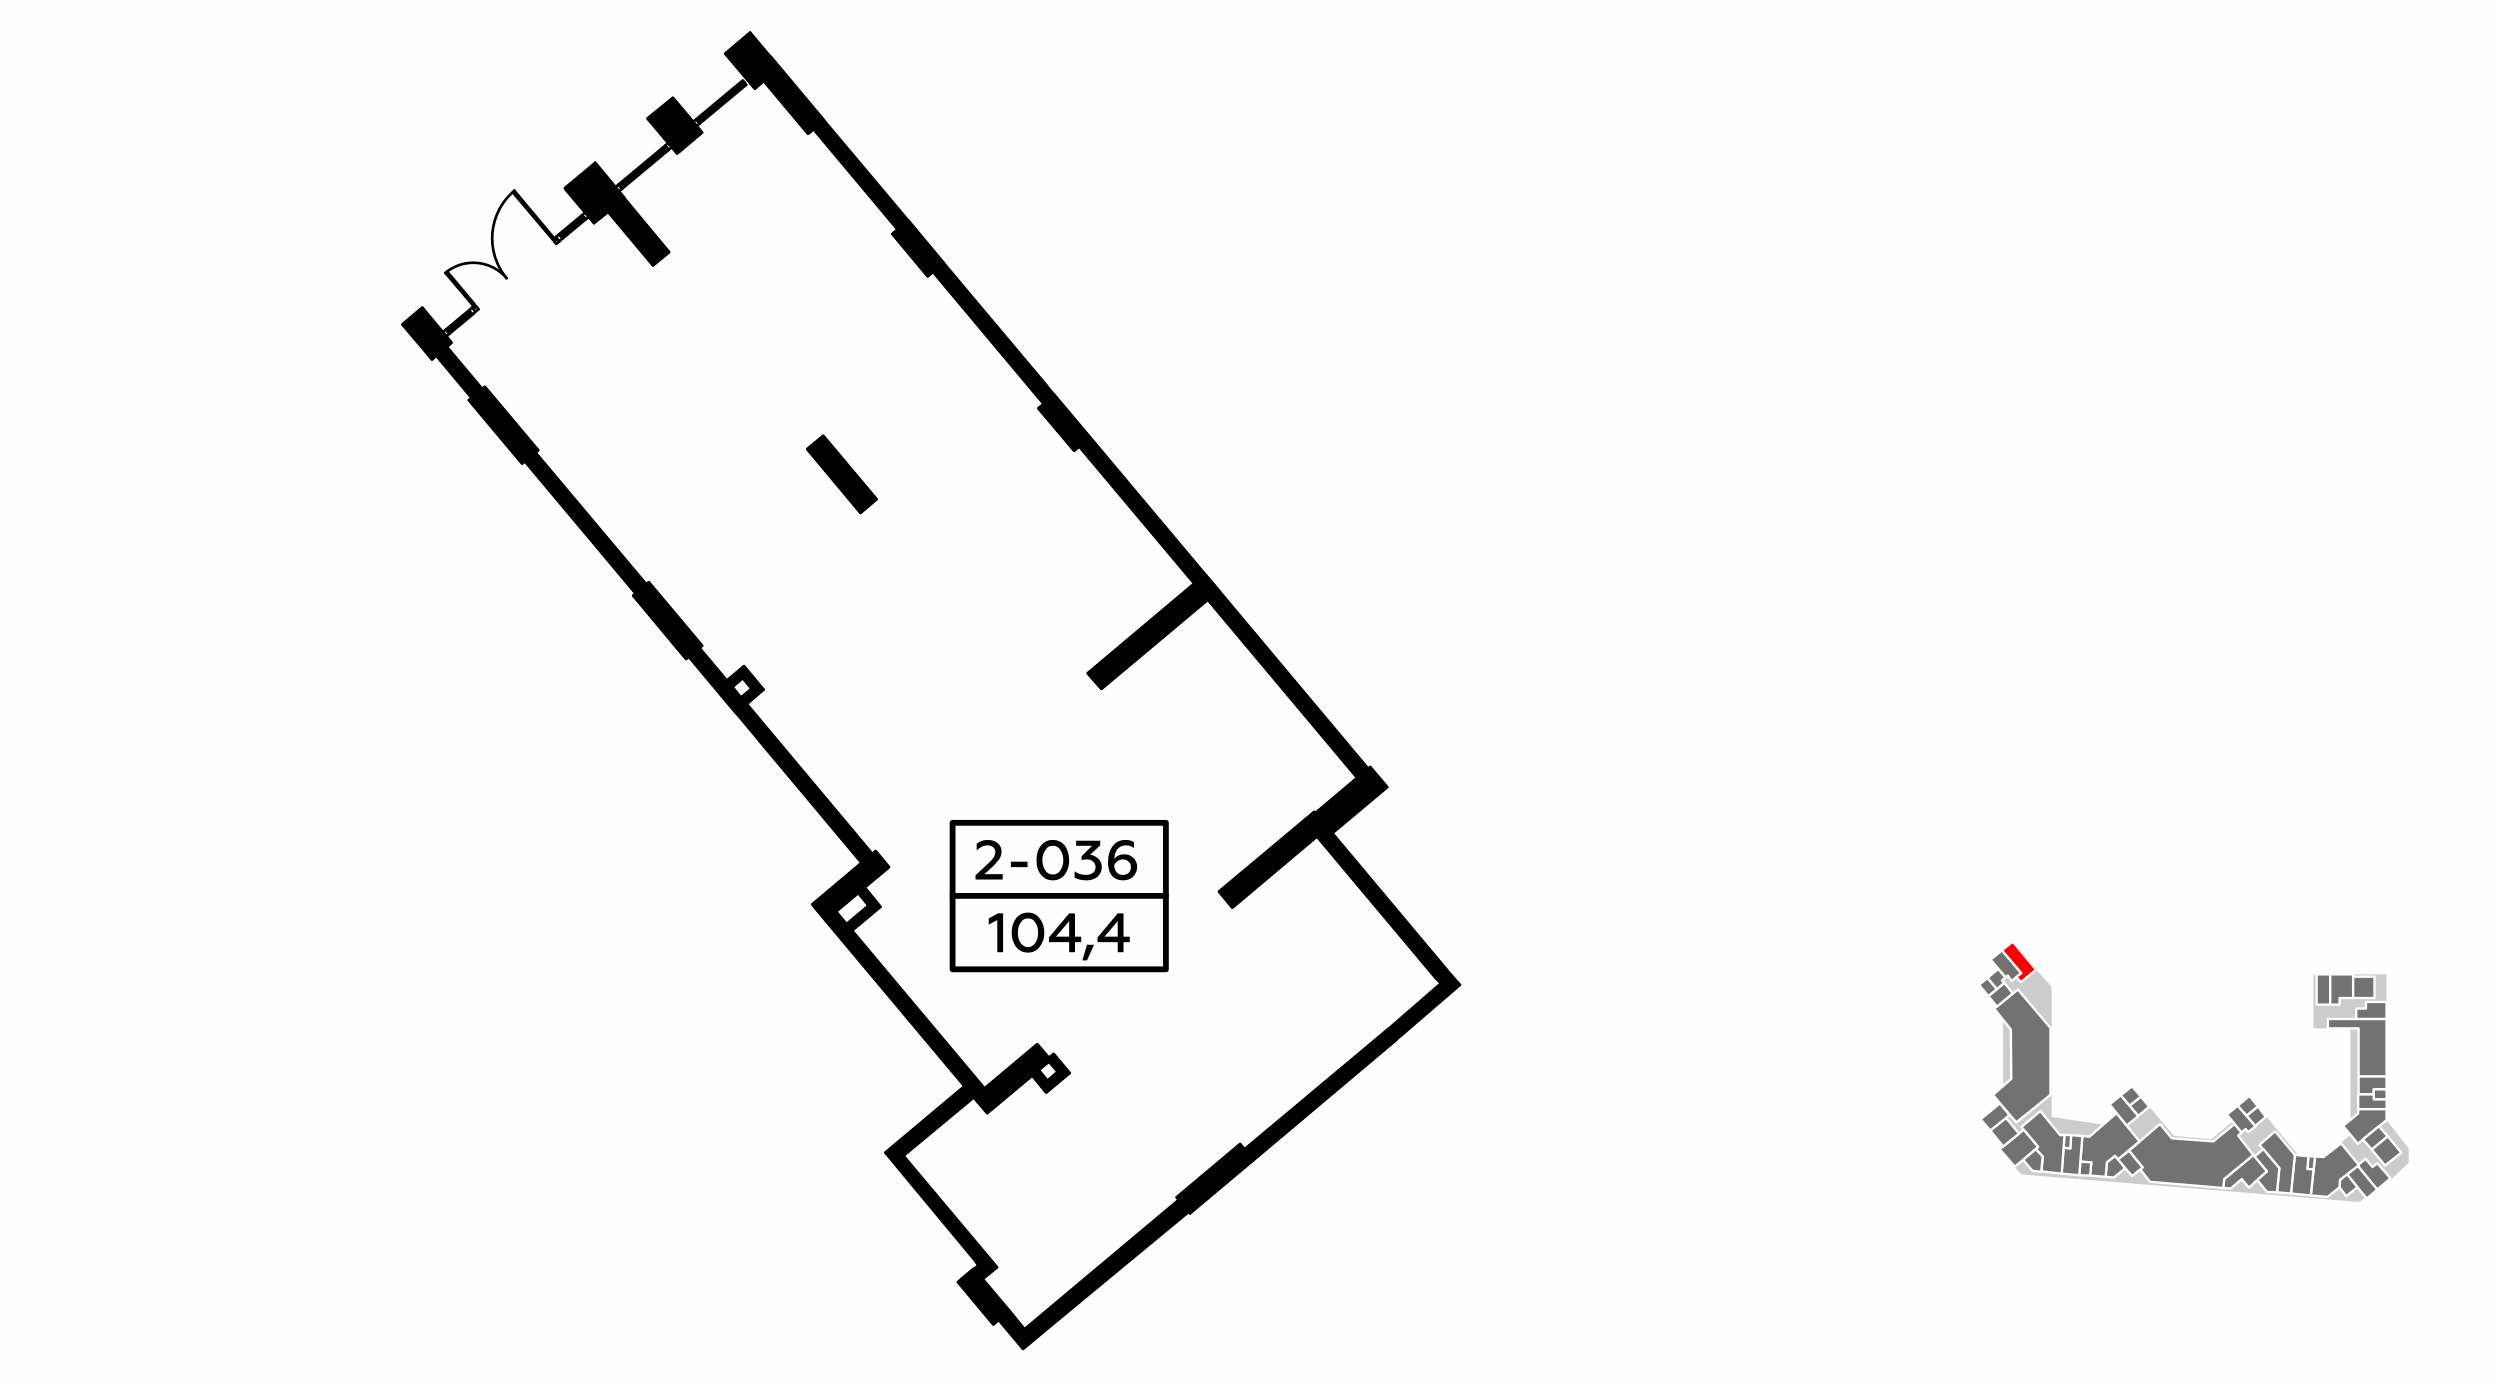 <?xml version="1.0" encoding="UTF-8"?>
<!DOCTYPE svg PUBLIC "-//W3C//DTD SVG 1.1//EN" "http://www.w3.org/Graphics/SVG/1.1/DTD/svg11.dtd">
<!-- Creator: CorelDRAW X8 -->
<svg xmlns="http://www.w3.org/2000/svg" xml:space="preserve" width="100%" height="100%" version="1.1" style="shape-rendering:geometricPrecision; text-rendering:geometricPrecision; image-rendering:optimizeQuality; fill-rule:evenodd; clip-rule:evenodd"
viewBox="0 0 6435 3556"
 xmlns:xlink="http://www.w3.org/1999/xlink">
 <defs>
  <style type="text/css">
   <![CDATA[
    .str0 {stroke:white;stroke-width:5.99;stroke-linecap:round;stroke-linejoin:round}
    .str2 {stroke:#010000;stroke-width:6.88;stroke-linecap:round;stroke-linejoin:round}
    .str1 {stroke:#010000;stroke-width:6.88;stroke-linecap:round;stroke-linejoin:round}
    .str3 {stroke:black;stroke-width:15;stroke-linecap:round;stroke-linejoin:round}
    .fil1 {fill:none}
    .fil5 {fill:none;fill-rule:nonzero}
    .fil0 {fill:#FEFEFE}
    .fil3 {fill:#727271}
    .fil6 {fill:black}
    .fil2 {fill:#CCCCCC}
    .fil4 {fill:red}
    .fil7 {fill:black;fill-rule:nonzero}
   ]]>
  </style>
 </defs>
 <g id="Слой_x0020_1">
  <g id="_1114546928">
   <g>
    <g>
     <rect class="fil0" width="6435" height="3556"/>
     <g>
      <rect class="fil1" x="5023" y="2124" width="1270" height="1270"/>
      <polygon class="fil2" points="5124,2470 5181,2424 5241,2496 5281,2540 5281,2875 5413,2895 5447,2864 5430,2843 5488,2796 5596,2924 5692,2932 5747,2887 5732,2869 5790,2821 5916,2974 5981,2978 6050,2921 6050,2647 5955,2647 5955,2508 6143,2508 6143,2883 6200,2956 6200,2993 6153,3038 6148,3037 6073,3094 5203,3023 5172,2989 5147,2958 5156,2951 5156,2475 "/>
      <polygon class="fil3 str0" points="5963,2586 5963,2508 5998,2508 5998,2586 "/>
      <polygon class="fil3 str0" points="5998,2508 6057,2508 6057,2569 6022,2569 6022,2586 5998,2586 "/>
      <polygon class="fil3 str0" points="6057,2514 6112,2514 6112,2569 6057,2569 "/>
      <polygon class="fil3 str0" points="6143,2579 6143,2623 6065,2623 6065,2596 6090,2596 6090,2579 "/>
      <polygon class="fil3 str0" points="6143,2623 6143,2771 6071,2771 6071,2647 5992,2647 5992,2623 "/>
      <polygon class="fil3 str0" points="6141,2804 6110,2804 6110,2817 6071,2817 6071,2771 6143,2771 6143,2804 "/>
      <polygon class="fil3 str0" points="6110,2804 6143,2804 6143,2830 6110,2830 "/>
      <polygon class="fil3 str0" points="6110,2830 6143,2830 6143,2855 6070,2855 6070,2817 6110,2817 "/>
      <polygon class="fil3 str0" points="6070,2855 6070,2866 6031,2898 6069,2944 6143,2883 6143,2855 "/>
      <polygon class="fil3 str0" points="6123,2899 6146,2925 6105,2959 6082,2933 "/>
      <polygon class="fil3 str0" points="6146,2925 6181,2967 6139,3000 6105,2959 "/>
      <polygon class="fil3 str0" points="6068,3000 6089,2983 6107,3004 6119,2994 6153,3033 6119,3062 "/>
      <polygon class="fil3 str0" points="6068,3000 6119,3062 6092,3085 6041,3023 "/>
      <polygon class="fil3 str0" points="6068,3056 6039,3079 6022,3056 6023,3037 6041,3022 "/>
      <polygon class="fil3 str0" points="6072,2999 6023,3037 6022,3056 5991,3081 5948,3077 5959,2977 5981,2978 6026,2943 "/>
      <polygon class="fil3 str0" points="5959,2977 5955,3011 5939,3009 5942,2976 "/>
      <polygon class="fil3 str0" points="5948,3077 5897,3072 5907,2973 5942,2976 5939,3009 5955,3010 5948,3078 "/>
      <polygon class="fil3 str0" points="5897,3072 5861,3069 5867,3007 5816,2947 5856,2912 5907,2973 "/>
      <polygon class="fil3 str0" points="5861,3069 5835,3068 5810,3037 5835,3015 5803,2977 5826,2958 5867,3007 "/>
      <polygon class="fil3 str0" points="5810,3037 5789,3057 5770,3035 5742,3059 5723,3058 5725,3035 5800,2973 5835,3015 "/>
      <polygon class="fil3 str0" points="5723,3058 5534,3042 5509,3010 5515,3005 5480,2962 5560,2893 5590,2930 5697,2938 5752,2893 5770,2915 5761,2923 5800,2973 5725,3035 "/>
      <polygon class="fil3 str0" points="5752,2893 5732,2869 5760,2846 5806,2899 5787,2914 5780,2906 5770,2915 "/>
      <polygon class="fil3 str0" points="5760,2846 5790,2821 5812,2848 5783,2872 "/>
      <polygon class="fil3 str0" points="5812,2848 5832,2875 5805,2898 5783,2872 "/>
      <polygon class="fil3 str0" points="5480,2962 5515,3005 5488,3027 5451,2985 "/>
      <polygon class="fil3 str0" points="5470,3007 5441,3031 5420,3029 5423,2992 5444,2975 "/>
      <polygon class="fil3 str0" points="5420,3029 5380,3026 5383,2992 5355,2990 5360,2924 5378,2926 5448,2865 5468,2890 5507,2938 5452,2984 5444,2975 5423,2992 "/>
      <polygon class="fil3 str0" points="5448,2865 5430,2843 5459,2819 5504,2873 5474,2897 "/>
      <polygon class="fil3 str0" points="5459,2819 5488,2796 5511,2823 5482,2846 "/>
      <polygon class="fil3 str0" points="5511,2823 5532,2849 5504,2872 5482,2846 "/>
      <polygon class="fil3 str0" points="5383,2992 5380,3026 5352,3025 5355,2990 "/>
      <polygon class="fil3 str0" points="5352,3025 5306,3021 5312,2954 5329,2956 5331,2922 5360,2924 "/>
      <polygon class="fil3 str0" points="5312,2954 5314,2921 5331,2922 5329,2956 "/>
      <polygon class="fil3 str0" points="5314,2921 5307,3021 5255,3015 5258,2977 5240,2958 5246,2952 5203,2901 5252,2860 5303,2922 "/>
      <polygon class="fil3 str0" points="5258,2977 5254,3016 5232,3014 5207,2985 5240,2958 "/>
      <polygon class="fil3 str0" points="5246,2952 5208,2985 5186,3003 5147,2958 5209,2908 "/>
      <polygon class="fil3 str0" points="5156,2951 5123,2910 5163,2877 5197,2918 "/>
      <polygon class="fil3 str0" points="5123,2910 5098,2881 5148,2840 5172,2870 5163,2878 "/>
      <polygon class="fil3 str0" points="5278,2818 5190,2889 5148,2840 5130,2818 5177,2777 5176,2650 5133,2596 5194,2547 5278,2646 "/>
      <polygon class="fil3 str0" points="5140,2591 5118,2564 5159,2530 5181,2557 "/>
      <polygon class="fil3 str0" points="5118,2564 5094,2535 5116,2517 5140,2546 "/>
      <polygon class="fil3 str0" points="5116,2517 5144,2494 5162,2516 5153,2524 5159,2530 5140,2546 "/>
      <polygon class="fil3 str0" points="5144,2494 5124,2470 5153,2446 5203,2505 5178,2525 5168,2511 5163,2516 "/>
      <polygon class="fil4 str0" points="5153,2446 5181,2424 5241,2496 5202,2528 5190,2515 5203,2505 "/>
     </g>
    </g>
    <g>
     <line class="fil5 str1" x1="1532" y1="419" x2="1489" y2= "455" />
     <line class="fil5 str1" x1="1574" y1="470" x2="1532" y2= "505" />
     <line class="fil5 str1" x1="1535" y1="423" x2="1493" y2= "459" />
     <line class="fil5 str1" x1="1569" y1="464" x2="1527" y2= "500" />
     <line class="fil5 str1" x1="1931" y1="84" x2="1867" y2= "138" />
     <line class="fil5 str1" x1="1112" y1="925" x2="1123" y2= "915" />
     <polyline class="fil5 str1" points="1150,893 1162,882 1087,792 1036,835 1112,925 "/>
     <line class="fil5 str1" x1="1529" y1="574" x2="1565" y2= "545" />
     <polyline class="fil5 str1" points="1489,455 1454,484 1529,574 "/>
     <line class="fil5 str1" x1="1139" y1="855" x2="1089" y2= "897" />
     <line class="fil5 str1" x1="1542" y1="517" x2="1507" y2= "547" />
     <line class="fil5 str1" x1="1493" y1="459" x2="1457" y2= "489" />
     <line class="fil5 str1" x1="1124" y1="838" x2="1074" y2= "880" />
     <line class="fil5 str1" x1="1527" y1="500" x2="1492" y2= "530" />
     <line class="fil5 str1" x1="1129" y1="843" x2="1079" y2= "885" />
     <line class="fil5 str1" x1="1532" y1="505" x2="1497" y2= "535" />
     <polyline class="fil5 str1" points="1605,510 1607,509 1532,419 "/>
     <polyline class="fil5 str1" points="1743,395 1807,341 1732,252 1667,305 1743,395 "/>
     <polyline class="fil5 str1" points="1867,138 1943,228 1966,208 "/>
     <line class="fil5 str1" x1="1584" y1="482" x2="1583" y2= "483" />
     <line class="fil5 str1" x1="1784" y1="314" x2="1720" y2= "368" />
     <line class="fil5 str1" x1="1735" y1="256" x2="1671" y2= "310" />
     <line class="fil5 str1" x1="1894" y1="122" x2="1871" y2= "142" />
     <line class="fil5 str1" x1="1769" y1="297" x2="1705" y2= "350" />
     <line class="fil5 str1" x1="1774" y1="302" x2="1710" y2= "356" />
     <line class="fil5 str1" x1="3439" y1="2107" x2="3414" y2= "2127" />
     <line class="fil5 str1" x1="3390" y1="2153" x2="3698" y2= "2520" />
     <line class="fil5 str1" x1="2094" y1="332" x2="2311" y2= "591" />
     <polyline class="fil5 str1" points="2338,568 2121,310 2094,332 "/>
     <line class="fil5 str1" x1="2402" y1="700" x2="2687" y2= "1040" />
     <line class="fil5 str1" x1="2714" y1="1017" x2="2429" y2= "677" />
     <line class="fil5 str1" x1="2778" y1="1149" x2="3075" y2= "1502" />
     <line class="fil5 str1" x1="3102" y1="1479" x2="2805" y2= "1125" />
     <polyline class="fil5 str1" points="1681,683 1722,649 1583,483 1542,517 1681,683 "/>
     <polyline class="fil5 str1" points="2080,344 2121,310 1984,146 1943,181 2080,344 "/>
     <polyline class="fil5 str1" points="1766,1696 1807,1662 1670,1499 1630,1533 1766,1696 "/>
     <polyline class="fil5 str1" points="2215,1320 2256,1285 2119,1122 2078,1156 2215,1320 "/>
     <polyline class="fil5 str1" points="2388,711 2429,677 2338,568 2297,602 2388,711 "/>
     <polyline class="fil5 str1" points="2765,1160 2805,1125 2714,1017 2673,1051 2765,1160 "/>
     <polyline class="fil5 str1" points="2800,1733 2835,1773 3137,1520 3102,1479 2800,1733 "/>
     <polyline class="fil5 str1" points="2091,2328 2125,2369 2288,2232 2254,2191 2091,2328 "/>
     <polyline class="fil5 str1" points="2507,2825 2541,2865 2704,2729 2670,2688 2507,2825 "/>
     <polyline class="fil5 str1" points="3138,2295 3172,2336 3417,2130 3383,2090 3138,2295 "/>
     <polyline class="fil5 str1" points="1344,1193 1385,1159 1248,996 1207,1030 1344,1193 "/>
     <polyline class="fil5 str1" points="3029,3082 3063,3123 3226,2986 3192,2945 3029,3082 "/>
     <line class="fil5 str1" x1="1241" y1="1002" x2="1150" y2= "893" />
     <line class="fil5 str1" x1="1123" y1="915" x2="1214" y2= "1024" />
     <line class="fil5 str1" x1="1150" y1="893" x2="1123" y2= "915" />
     <line class="fil5 str1" x1="1351" y1="1187" x2="1636" y2= "1527" />
     <line class="fil5 str1" x1="1663" y1="1504" x2="1378" y2= "1165" />
     <line class="fil5 str1" x1="1773" y1="1690" x2="1895" y2= "1836" />
     <line class="fil5 str1" x1="1946" y1="1896" x2="2218" y2= "2221" />
     <line class="fil5 str1" x1="2245" y1="2198" x2="1922" y2= "1812" />
     <line class="fil5 str1" x1="1907" y1="1796" x2="1885" y2= "1768" />
     <line class="fil5 str1" x1="1871" y1="1752" x2="1800" y2= "1668" />
     <line class="fil5 str1" x1="2534" y1="2802" x2="2193" y2= "2395" />
     <line class="fil5 str1" x1="2179" y1="2379" x2="2152" y2= "2346" />
     <line class="fil5 str1" x1="2125" y1="2369" x2="2483" y2= "2796" />
     <line class="fil5 str1" x1="2506" y1="2823" x2="2507" y2= "2825" />
     <line class="fil5 str1" x1="2637" y1="3422" x2="2598" y2= "3374" />
     <line class="fil5 str1" x1="3571" y1="2651" x2="3203" y2= "2959" />
     <line class="fil5 str1" x1="3226" y1="2986" x2="3593" y2= "2677" />
     <line class="fil5 str1" x1="3034" y1="3089" x2="2637" y2= "3422" />
     <line class="fil5 str1" x1="2633" y1="3472" x2="3057" y2= "3116" />
     <line class="fil5 str1" x1="2325" y1="2975" x2="2506" y2= "2823" />
     <line class="fil5 str1" x1="2483" y1="2796" x2="2279" y2= "2967" />
     <line class="fil5 str1" x1="1885" y1="1768" x2="1912" y2= "1745" />
     <line class="fil5 str1" x1="1915" y1="1715" x2="1871" y2= "1752" />
     <line class="fil5 str1" x1="1871" y1="1752" x2="1885" y2= "1768" />
     <line class="fil5 str1" x1="1912" y1="1745" x2="1935" y2= "1773" />
     <line class="fil5 str1" x1="1965" y1="1775" x2="1915" y2= "1715" />
     <line class="fil5 str1" x1="1935" y1="1773" x2="1907" y2= "1796" />
     <line class="fil5 str1" x1="1922" y1="1812" x2="1965" y2= "1775" />
     <line class="fil5 str1" x1="1907" y1="1796" x2="1922" y2= "1812" />
     <line class="fil5 str1" x1="2209" y1="2298" x2="2236" y2= "2331" />
     <line class="fil5 str1" x1="2266" y1="2334" x2="2225" y2= "2284" />
     <line class="fil5 str1" x1="2236" y1="2331" x2="2179" y2= "2379" />
     <line class="fil5 str1" x1="2193" y1="2395" x2="2266" y2= "2334" />
     <line class="fil5 str1" x1="2179" y1="2379" x2="2193" y2= "2395" />
     <line class="fil5 str1" x1="2700" y1="2732" x2="2723" y2= "2759" />
     <polyline class="fil5 str1" points="2753,2762 2712,2713 2700,2723 "/>
     <line class="fil5 str1" x1="2723" y1="2759" x2="2696" y2= "2782" />
     <polyline class="fil5 str1" points="2657,2768 2693,2812 2753,2762 "/>
     <line class="fil5 str1" x1="2696" y1="2782" x2="2673" y2= "2754" />
     <polyline class="fil5 str1" points="2506,3266 2466,3300 2557,3409 2598,3374 2506,3266 "/>
     <polyline class="fil5 str1" points="2529,3292 2566,3262 2325,2975 "/>
     <line class="fil5 str1" x1="3725" y1="2498" x2="3417" y2= "2130" />
     <polyline class="fil5 str1" points="1431,618 1427,614 1431,610 "/>
     <polyline class="fil5 str1" points="1431,618 1426,621 1432,628 1440,621 "/>
     <polyline class="fil5 str1" points="1324,491 1320,495 1423,617 1427,614 "/>
     <line class="fil5 str1" x1="1427" y1="614" x2="1324" y2= "491" />
     <path class="fil5 str1" d="M1324 491c-68,57 -76,158 -20,225"/>
     <polyline class="fil5 str1" points="1222,792 1219,788 1215,792 "/>
     <polyline class="fil5 str1" points="1222,792 1226,789 1232,796 1224,802 "/>
     <polyline class="fil5 str1" points="1147,703 1151,699 1223,785 1219,788 "/>
     <line class="fil5 str1" x1="1219" y1="788" x2="1147" y2= "703" />
     <path class="fil5 str1" d="M1304 716c-40,-47 -110,-53 -157,-14"/>
     <polyline class="fil5 str1" points="1149,866 1157,859 1148,848 1139,855 1149,866 "/>
     <polyline class="fil5 str1" points="1446,611 1505,561 1501,557 1442,607 1446,611 "/>
     <polyline class="fil5 str1" points="1154,856 1213,806 1210,802 1150,852 1154,856 "/>
     <polyline class="fil5 str1" points="1507,565 1516,558 1507,547 1498,554 1507,565 "/>
     <line class="fil5 str1" x1="1216" y1="810" x2="1157" y2= "859" />
     <line class="fil5 str1" x1="1148" y1="848" x2="1207" y2= "799" />
     <polyline class="fil5 str1" points="1216,810 1224,802 1215,792 1207,799 1216,810 "/>
     <polyline class="fil5 str1" points="1440,621 1448,614 1439,603 1431,610 1440,621 "/>
     <line class="fil5 str1" x1="1507" y1="565" x2="1448" y2= "614" />
     <line class="fil5 str1" x1="1439" y1="603" x2="1498" y2= "554" />
     <polyline class="fil5 str1" points="1915,210 1795,311 1799,315 1918,214 1915,210 "/>
     <line class="fil5 str1" x1="1921" y1="218" x2="1801" y2= "318" />
     <line class="fil5 str1" x1="1792" y1="307" x2="1912" y2= "207" />
     <polyline class="fil5 str1" points="1793,325 1801,318 1792,307 1784,314 1793,325 "/>
     <polyline class="fil5 str1" points="1715,378 1595,479 1599,483 1718,382 1715,378 "/>
     <polyline class="fil5 str1" points="1721,386 1729,379 1720,368 1712,375 1721,386 "/>
     <line class="fil5 str1" x1="1721" y1="386" x2="1601" y2= "486" />
     <line class="fil5 str1" x1="1592" y1="475" x2="1712" y2= "375" />
     <polyline class="fil5 str1" points="1593,493 1601,486 1592,475 1584,482 1593,493 "/>
     <line class="fil5 str1" x1="3109" y1="1543" x2="3494" y2= "2002" />
     <line class="fil5 str1" x1="3544" y1="2006" x2="3137" y2= "1520" />
     <line class="fil5 str1" x1="3408" y1="2120" x2="3544" y2= "2006" />
     <line class="fil5 str1" x1="3494" y1="2002" x2="3386" y2= "2093" />
     <polygon class="fil6 str2" points="2506,3266 2466,3300 2557,3409 2598,3374 2529,3292 "/>
     <polygon class="fil6 str2" points="3192,2945 3029,3082 3034,3089 3057,3116 3063,3123 3090,3100 3226,2986 3203,2959 "/>
     <polygon class="fil6 str2" points="2657,2768 2673,2754 2700,2732 2704,2729 2700,2723 2670,2688 2534,2802 2507,2825 2541,2865 "/>
     <polygon class="fil6 str2" points="2598,3374 2637,3422 3034,3089 3060,3119 2633,3472 2570,3397 "/>
     <polygon class="fil6 str2" points="3571,2651 3203,2959 3226,2986 3593,2677 "/>
     <polygon class="fil6 str2" points="2753,2762 2712,2713 2700,2723 2704,2729 2700,2732 2723,2759 2696,2782 2673,2754 2657,2768 2693,2812 "/>
     <polygon class="fil6 str2" points="3172,2336 3389,2153 3383,2090 3138,2295 "/>
     <polygon class="fil6 str2" points="2225,2284 2288,2232 2254,2191 2245,2198 2091,2328 2125,2369 2152,2346 2209,2298 "/>
     <polygon class="fil6 str2" points="2266,2334 2225,2284 2209,2298 2236,2331 2179,2379 2193,2395 "/>
     <polygon class="fil6 str2" points="1922,1812 1965,1775 1915,1715 1871,1752 1885,1768 1912,1745 1935,1773 1907,1796 "/>
     <polygon class="fil6 str2" points="1800,1668 2245,2198 2218,2221 1773,1690 "/>
     <polygon class="fil6 str2" points="2429,677 2338,568 2311,591 2297,602 2388,711 2402,700 "/>
     <polygon class="fil6 str2" points="2714,1017 2687,1040 2673,1051 2765,1160 2805,1125 "/>
     <polygon class="fil6 str2" points="2256,1285 2119,1122 2078,1156 2215,1320 "/>
     <polygon class="fil6 str2" points="1807,1662 1670,1499 1630,1533 1766,1696 1773,1690 1773,1690 1800,1668 1801,1668 "/>
     <polygon class="fil6 str2" points="3102,1479 2800,1733 2835,1773 3109,1543 3137,1520 "/>
     <path class="fil6 str2" d="M2094 332l593 708 27 -23c-13,-14 -10,-6 -19,-23l-576 -683 -25 21z"/>
     <polygon class="fil6 str2" points="2778,1149 3491,1999 3519,1976 2805,1125 "/>
     <polygon class="fil6 str2" points="1457,489 1535,423 1722,649 1681,683 1676,677 1565,545 1529,574 "/>
     <polygon class="fil6 str2" points="1667,305 1732,252 1807,341 1743,395 "/>
     <polygon class="fil6 str2" points="1036,835 1074,880 1079,885 1129,843 1087,792 "/>
     <polygon class="fil6 str2" points="1139,855 1089,897 1098,908 1112,925 1123,915 1150,893 1162,882 1149,866 1149,866 "/>
     <polygon class="fil6 str2" points="1150,893 1123,915 1214,1024 1241,1001 "/>
     <polygon class="fil6 str2" points="1241,1001 1214,1024 1207,1030 1344,1193 1351,1187 1378,1165 1385,1159 1248,996 "/>
     <polygon class="fil6 str2" points="1089,897 1139,855 1140,855 1129,843 1079,885 1089,897 "/>
     <polygon class="fil6 str2" points="1378,1165 1663,1504 1660,1508 1636,1527 1351,1187 "/>
     <polygon class="fil6 str2" points="2125,2369 2478,2790 2483,2796 2279,2967 2509,3244 2518,3257 2507,3267 2529,3292 2566,3262 2325,2975 2534,2802 2151,2347 "/>
     <polygon class="fil6 str2" points="3571,2651 3709,2531 3698,2520 3356,2112 3386,2093 3494,2002 3527,1974 3571,2026 3429,2145 3725,2498 3758,2535 3593,2677 "/>
     <polygon class="fil6 str2" points="2121,310 1931,84 1867,138 1943,228 1966,208 2080,344 2084,341 "/>
    </g>
   </g>
   <g>
    <rect class="fil1 str3" x="2452" y="2118" width="549" height="377"/>
    <path class="fil7" d="M2581 2264l0 -14 -47 0 22 -20c8,-8 13,-15 17,-20 3,-5 5,-12 5,-19 0,-8 -4,-16 -10,-21 -7,-5 -15,-8 -25,-8 -11,0 -21,3 -29,10l0 17c8,-8 18,-13 28,-13 12,0 20,7 20,17 0,5 -2,10 -4,14 -3,4 -8,10 -15,16l-32 30 0 11 70 0z"/>
    <polygon id="1" class="fil7" points="2645,2232 2645,2218 2602,2218 2602,2232 "/>
    <path id="2" class="fil7" d="M2710 2266c13,0 23,-5 31,-15 7,-10 11,-22 11,-37 0,-14 -4,-27 -11,-37 -8,-10 -18,-15 -31,-15 -13,0 -23,5 -31,15 -8,10 -11,23 -11,37 0,15 3,27 11,37 8,10 18,15 31,15zm0 -15c-8,0 -14,-3 -19,-10 -5,-8 -8,-16 -8,-27 0,-10 3,-19 8,-26 5,-8 11,-11 19,-11 8,0 14,3 19,10 5,8 8,17 8,27 0,11 -3,19 -8,27 -5,7 -11,10 -19,10z"/>
    <path id="3" class="fil7" d="M2797 2266c11,0 20,-3 28,-9 7,-7 11,-15 11,-25 0,-9 -3,-16 -9,-22 -6,-5 -13,-9 -21,-10l26 -24 0 -12 -62 0 0 13 41 0 -27 27 0 10c4,-1 8,-2 13,-2 14,0 23,8 23,20 0,6 -2,11 -7,15 -5,3 -11,5 -17,5 -12,0 -21,-3 -30,-9l0 16c9,5 19,7 31,7z"/>
    <path id="4" class="fil7" d="M2891 2266c10,0 19,-3 25,-9 7,-7 11,-15 11,-26 0,-9 -3,-17 -10,-23 -6,-6 -13,-9 -23,-9 -11,0 -20,4 -26,12 1,-10 3,-18 8,-25 6,-7 13,-10 23,-10 7,0 14,2 20,7l0 -15c-6,-4 -13,-6 -22,-6 -14,0 -25,5 -33,16 -8,11 -12,25 -12,41 0,15 3,26 10,35 7,8 17,12 29,12zm-1 -14c-13,0 -21,-9 -22,-24 1,-4 4,-8 8,-11 4,-3 9,-5 14,-5 6,0 11,2 15,6 4,3 6,8 6,14 0,6 -2,11 -6,15 -4,3 -9,5 -15,5z"/>
    <line class="fil1 str3" x1="2452" y1="2306" x2="3001" y2= "2306" />
    <polygon class="fil7" points="2582,2451 2582,2351 2569,2351 2545,2364 2545,2380 2567,2368 2567,2451 "/>
    <path id="1" class="fil7" d="M2646 2452c13,0 23,-5 30,-15 8,-10 12,-22 12,-36 0,-15 -4,-27 -12,-37 -7,-10 -17,-15 -30,-15 -13,0 -23,5 -31,15 -7,10 -11,22 -11,37 0,14 4,26 11,36 8,10 18,15 31,15zm0 -14c-8,0 -14,-4 -19,-11 -5,-7 -7,-16 -7,-26 0,-11 2,-19 7,-26 5,-8 11,-11 19,-11 8,0 14,3 19,11 5,7 7,15 7,26 0,10 -2,19 -7,26 -5,7 -11,11 -19,11z"/>
    <path id="2" class="fil7" d="M2767 2451l0 -26 16 0 0 -14 -16 0 0 -60 -15 0 -52 62 0 12 52 0 0 26 15 0zm-15 -80l0 40 -34 0 34 -40z"/>
    <polygon id="3" class="fil7" points="2798,2472 2816,2432 2798,2432 2786,2472 "/>
    <path id="4" class="fil7" d="M2892 2451l0 -26 16 0 0 -14 -16 0 0 -60 -15 0 -52 62 0 12 52 0 0 26 15 0zm-15 -80l0 40 -34 0 34 -40z"/>
   </g>
  </g>
 </g>
</svg>
